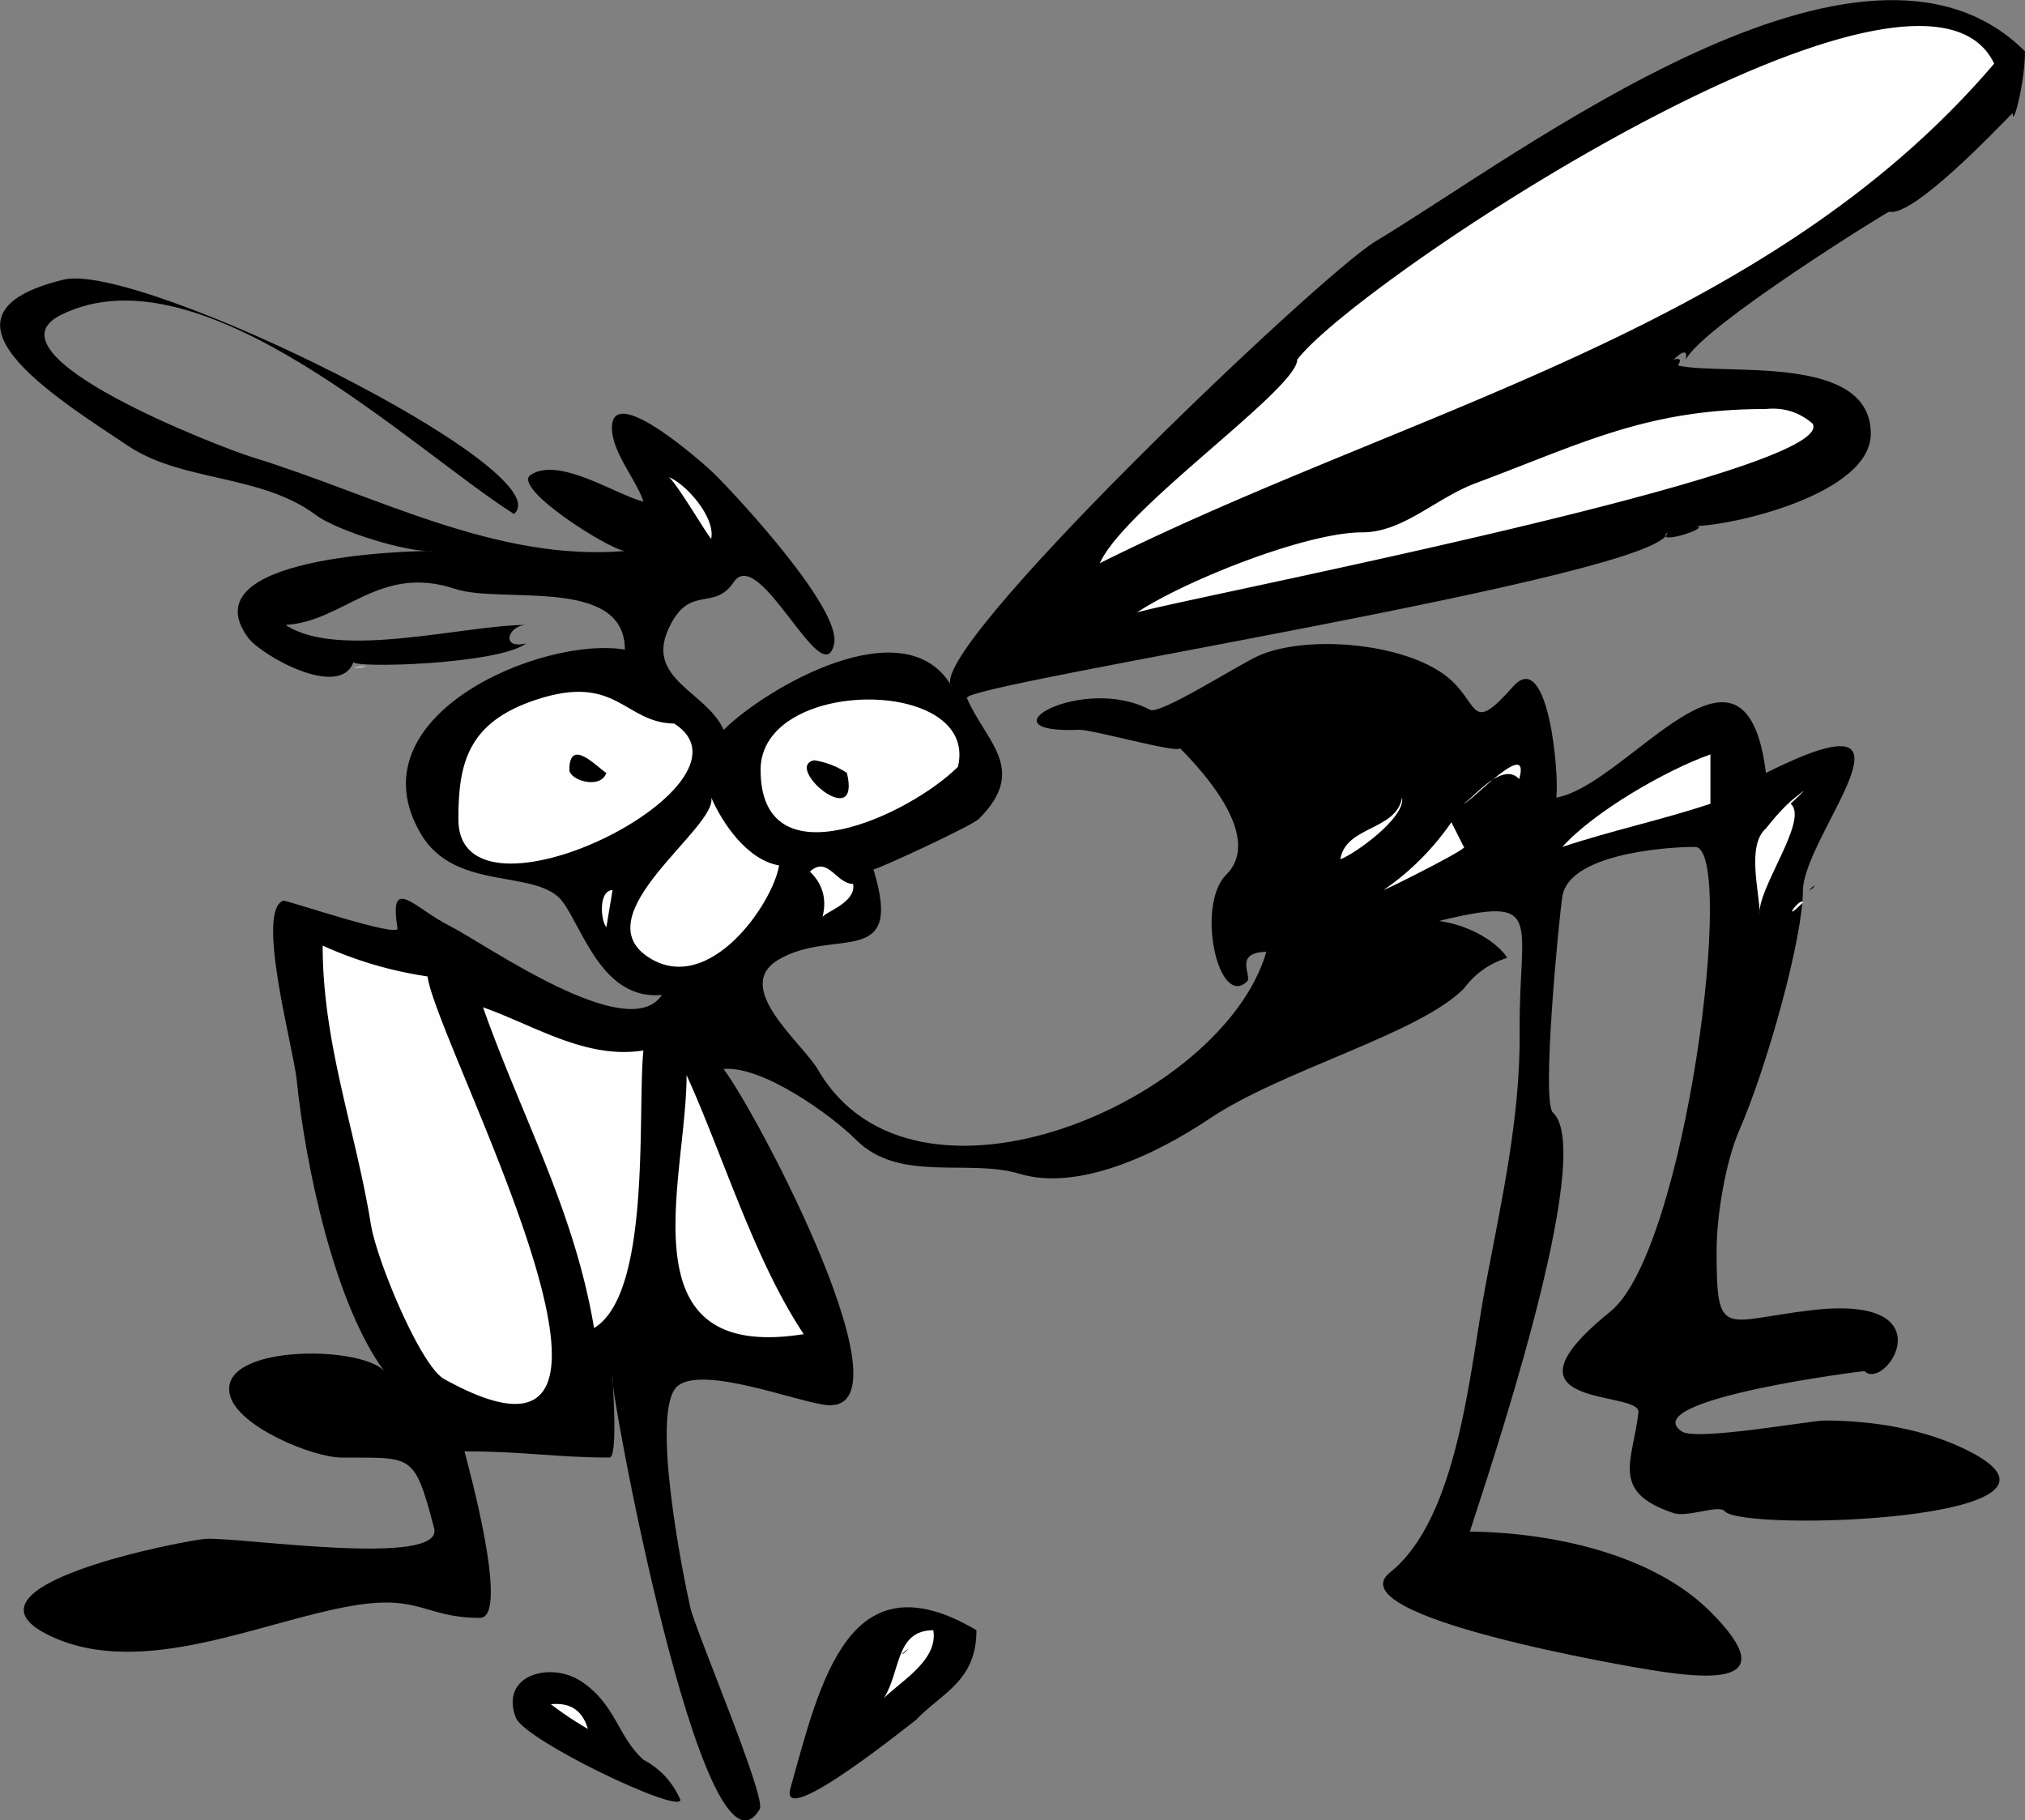 <svg xmlns="http://www.w3.org/2000/svg" viewBox="0 0 272.622 245.087"><rect x="0" y="0" width="272.622" height="245.087" fill="#808080" stroke="none"/><g clip-rule="evenodd" fill-rule="evenodd"><path d="M272.62 6.907c0 4.198-1.661 10.526-1.661 8.304-1.795 1.795-13.37 14.06-16.607 13.286-.27 0-25.184 15.458-27.402 19.929.249-1.296-.305-1.296-1.66 0 .903-.266 1.104-.005.604.782 6.156 1.412 25.968-1.737 25.968 9.182 0 8.086-18.577 12.456-24.08 12.456 3.813-.221-5.203 2.821-3.321.831 0 5.769-95.09 20.423-94.289 22.301 2.503 5.871 8.322 9.553 1.636 16.245-1.021 1.022-14.153 7.048-14.223 6.824 4.186 13.578-5.276 7.758-12.749 12.138-6.363 3.729 3.165 11.18 5.298 14.853 12.887 22.18 54.521 4.273 60.352-15.896-4.515.106-1.836 3.27-2.597 3.999-3.871 3.706-6.936-10.242-2.801-14.378 4.995-4.995-3.019-13.813-6.228-17.022-.322.726-11.91-2.557-13.569-2.486-13.754.59.49-7.546 9.53-2.689 1.336.718 11.891-6.067 14.62-7.281 6.666-2.965 20.519-1.689 25.955 3.321 3.75 3.463 2.684 7.168 8.304.831 4.783-5.397 6.267 12.14 5.813 14.947 9.698-1.702 25.426-25.764 28.232-3.322 23.389-11.694 5.16 8.161 4.982 15.777 0 6.414-4.774 23.601-8.571 32.342-1.834 4.222-3.054 11.449-3.054 16.235 0 12.061.882 9.369 12.814 7.977 18.571-2.166 9.919 10.988 7.114 8.216.035-.097-30.959 3.846-24.606 8.118 1.955 1.313 17.345-1.476 19.194-1.476 6.636 0 13.694 1.167 19.528 4.151 18.128 9.284-30.457 10.881-32.932 8.07-.856-.972-4.979.882-6.926.233-8.539-2.843-5.467-6.973-4.708-13.548.357-3.088-20.29-.253-3.786-13.569 10.202-8.232 16.986-62.563 11.4-62.563-4.563 0-16.976 1.109-17.854 6.643-.462 2.928-2.852 27.688-1.275 29.114 6.014 5.439-9.021 49.632-11.18 56.414 10.814.13 24.507 2.917 32.385 10.795 10.271 10.271-.785 9.014-8.222 7.811-2.055-.332-42.455-7.095-34.91-13.103 9.237-7.356 10.747-27.424 12.832-38.498 2.136-11.353 4.725-22.691 4.618-34.294-.138-15.254 3.629-18.438-10.854-14.917 6.286.923 9.25 4.748 9.134 4.982-2.39.757-4.327 2.141-5.813 4.151-6.133 6.133-24.448 10.918-34.253 17.508-7.237 4.866-17.718 9.758-25.533 7.403-6.928-2.09-16.181 1.259-22.005-4.567-3.338-3.337-12.606-10.024-17.853-9.549 4.665 6.17 26.153 47.022 13.579 45.216-4.229-.606-16.105-5.188-19.662-2.613-3.929 2.844.615 25.541 1.616 29.938.703 3.089 10.26 25.56 9.343 27.104-7.575 12.747-20.59-58.63-19.823-58.126 0 .639.778 10.795-.415 10.795-7.303 0-11.308-.831-19.514-.831.356 1.425 6.205 22.421 2.076 22.421-7.341 0-8.021-3.17-17.022-1.661-12.309 2.065-28.306 9.907-40.688 4.151-14.605-6.787 18.556-13.03 20.833-13.138 4.749-.222 32.117 3.912 30.707-1.442-2.705-10.268-2.898-9.417-12.512-9.5-3.817-.032-13.774-4.097-14.947-8.304-1.935-6.934 17.616-6.882 20.759-3.321-6.75-9.099-10.646-27.847-11.803-39.265-.428-4.218-5.581-22.8-1.78-24.087.331-.112 15.581 5.068 15.36 3.728-1.212-7.376 2.329-2.677 7.012-.335 4.704 2.353 24.065 16.165 28.578 9.307-7.889.716-10.505-8.536-13.286-12.455-3.315-4.675-14.402-1.3-19.099-9.134-9.533-15.902 16.203-26.778 27.402-24.911 0-9.93-16.662-6.109-22.861-8.174-10.216-3.404-14.965 4.414-22.809 4.853 7.118 4.745 24.071 0 32.385 0-2.434.057-3.534 3.335 0 2.491-3.874 2.873-23.463 3.352-23.25 2.491-1.841 5.115-12.44-.906-14.174-3.245C25.283 74.9 54.81 74.17 58.385 74.17c-3.52.313-13.136-2.793-15.808-4.798-7.417-5.563-18.005-4.458-25.295-9.319C7.054 53.235-10.635 42.3 8.581 37.646 18.808 35.168 75.964 63.427 69.198 69.2 55.51 60.534 27.087 32.958 8.181 42.413c-10.805 5.402 21.62 17.859 25.791 19.142 16.611 5.111 32.717 14.082 50.173 12.628-2.221-.22-15.362-8.541-12.686-10.263 3.856-2.48 11.408 2.677 15.177 3.62-1.037-3.11-4.495-6.946-4.239-10.286.429-5.61 12.941 5.703 13.788 6.549 3.578 3.578 17.104 18.258 16.111 22.869-1.487 6.904-10.051-13.484-13.531-8.283-2.693 4.025-6.014.105-8.809 6.369-2.999 6.722 5.199 8.394 7.474 13.506 5.526-5.526 24.464-16.704 30.724-5.813-4.425-4.009 49.476-55.428 57.048-59.971 19.69-11.814 65.69-47.301 87.43-25.557"/><path d="M268.47 8.567c-30.751 36.059-78.963 46.54-120.4 67.26 3.287-7.434 26.571-23.446 26.571-27.402 8.05-10.655 83.86-60.816 93.83-39.858M237.75 55.068c2.388-.241 4.483.418 6.286 1.975 3.631 6.567-86.166 23.821-90.983 25.428 6.354-4.234 22.755-10.795 30.309-10.795 5.56 0 9.858-4.585 15.361-6.643 14.42-5.394 23.04-9.965 39.02-9.965M186.26 64.202a11562.486 11562.486 0 01-.002 0M95.753 72.506c-.01.432-5.042-8.175-5.813-8.304 2.268.8 6.373 5.355 5.813 8.304" fill="#fefefe"/><path d="M231.1 70.845h-.83.83"/><path d="M221.14 73.336c1.11 0 1.11 0 0 0M217.82 74.167c1.1 0 1.1 0 0 0M47.592 89.944c1.029-.349 3.073-.28 0 0M90.771 97.417c12.873 8.221-29.063 29.022-29.063 12.871 0-7.607 1.316-13.033 10.406-16.063 10.956-3.653 11.902 3.092 18.657 3.19M128.97 103.23c-6.453 6.453-26.572 15.892-26.572.415 0-12.557 29.47-12.552 26.57-.41" fill="#fefefe"/><path d="M81.637 104.06c-.828 2.303-4.982.957-4.982-.415 0-4.5 3.808-.27 4.982.42"/><path d="M230.27 108.21c-6.569 2.19-13.357 3.623-19.93 5.813 4.23-4.733 13.959-10.349 19.93-12.456v6.65" fill="#fefefe"/><path d="M114.02 104.06c1.956 8.183-8.63-.853-4.396-1.7 1.6.25 3.06.82 4.4 1.7"/><path d="M204.53 104.89c-2.235-2.418-6.011 2.347-7.473 3.321 1.05-.27 9.09-9.045 7.47-3.32M241.07 108.21c2.56 2.12-4.644 11.606-4.152 14.947 0-2.911-1.838-9.317.83-11.625.037 0 2.014-2.709 4.115-4.302 1.46-1.2 1.19-.88-.79.97M104.89 116.52c-.875 5.169-9.37 17.475-17.438 12.456-9.202-5.727 9.158-17.524 8.304-21.59 1.497 3.43 4.824 8.39 9.134 9.13M180.45 115.69c.696-4.514 7.542-3.847 8.304-8.304.5 2.7-6.4 7.62-8.3 8.3" fill="#fefefe"/><path d="M247.71 111.53"/><path d="M197.06 114.02c1.033 0-9.889 5.493-10.795 5.813a35.569 35.569 0 009.134-9.134c.56 1.11 1.11 2.22 1.67 3.32M246.88 114.02h-1.661 1.66M114.85 119.01c.479 2.605-4.152 3.876-4.152 4.567.657-2.443.104-4.519-1.661-6.228 2.4-2.19 3.49 1.6 5.81 1.66" fill="#fefefe"/><path d="M243.56 119.84c1.36-1.36.47 0 0 0"/><path d="M81.637 124.82c-.786-.865-1.074-4.936.831-4.982l-.831 4.98M242.73 121.5c-3.12 3.12-.34-.8 0 0M57.556 131.46c1.289 9.341 35.505 72.665 2.233 54.201-3.147-1.746-9.067-15.934-9.859-20.824-2.058-12.711-6.49-24.307-6.49-37.528a52.707 52.707 0 0014.116 4.15M86.619 141.43c-.826 8.256 1.104 32.719-6.643 37.366-2.631-15.786-9.762-28.479-14.947-43.179 6.878 2.42 13.877 7.05 21.59 5.81M108.21 179.62c-24.45 3.893-15.777-20.774-15.777-34.876 4.97 10.95 9.117 24.9 15.777 34.88" fill="#fefefe"/><path d="M131.46 219.48c0 6.912-4.715 8.449-8.216 12.147.405-.429-18.482 15.046-16.834 9.152 4.06-14.54 7.88-31.45 25.05-21.3"/><path d="M125.65 219.48c.682 4.033-4.355 6.847-6.643 9.134 2.26-3.58 1.54-9.13 6.64-9.13" fill="#fefefe"/><path d="M122.32 221.97c-1.46 1.47-.76.41 0 0M86.619 236.92c2.291 1.225 3.951 3.023 4.982 5.397 0 1.996-21.027-8.017-22.174-11.093-2.148-5.762 4.711-7.563 8.794-4.873 4.708 3.09 4.943 7.51 8.398 10.56"/><path d="M79.146 232.77a45.982 45.982 0 01-4.982-3.321c2.592-.27 4.253.83 4.982 3.32" fill="#fefefe"/></g></svg>